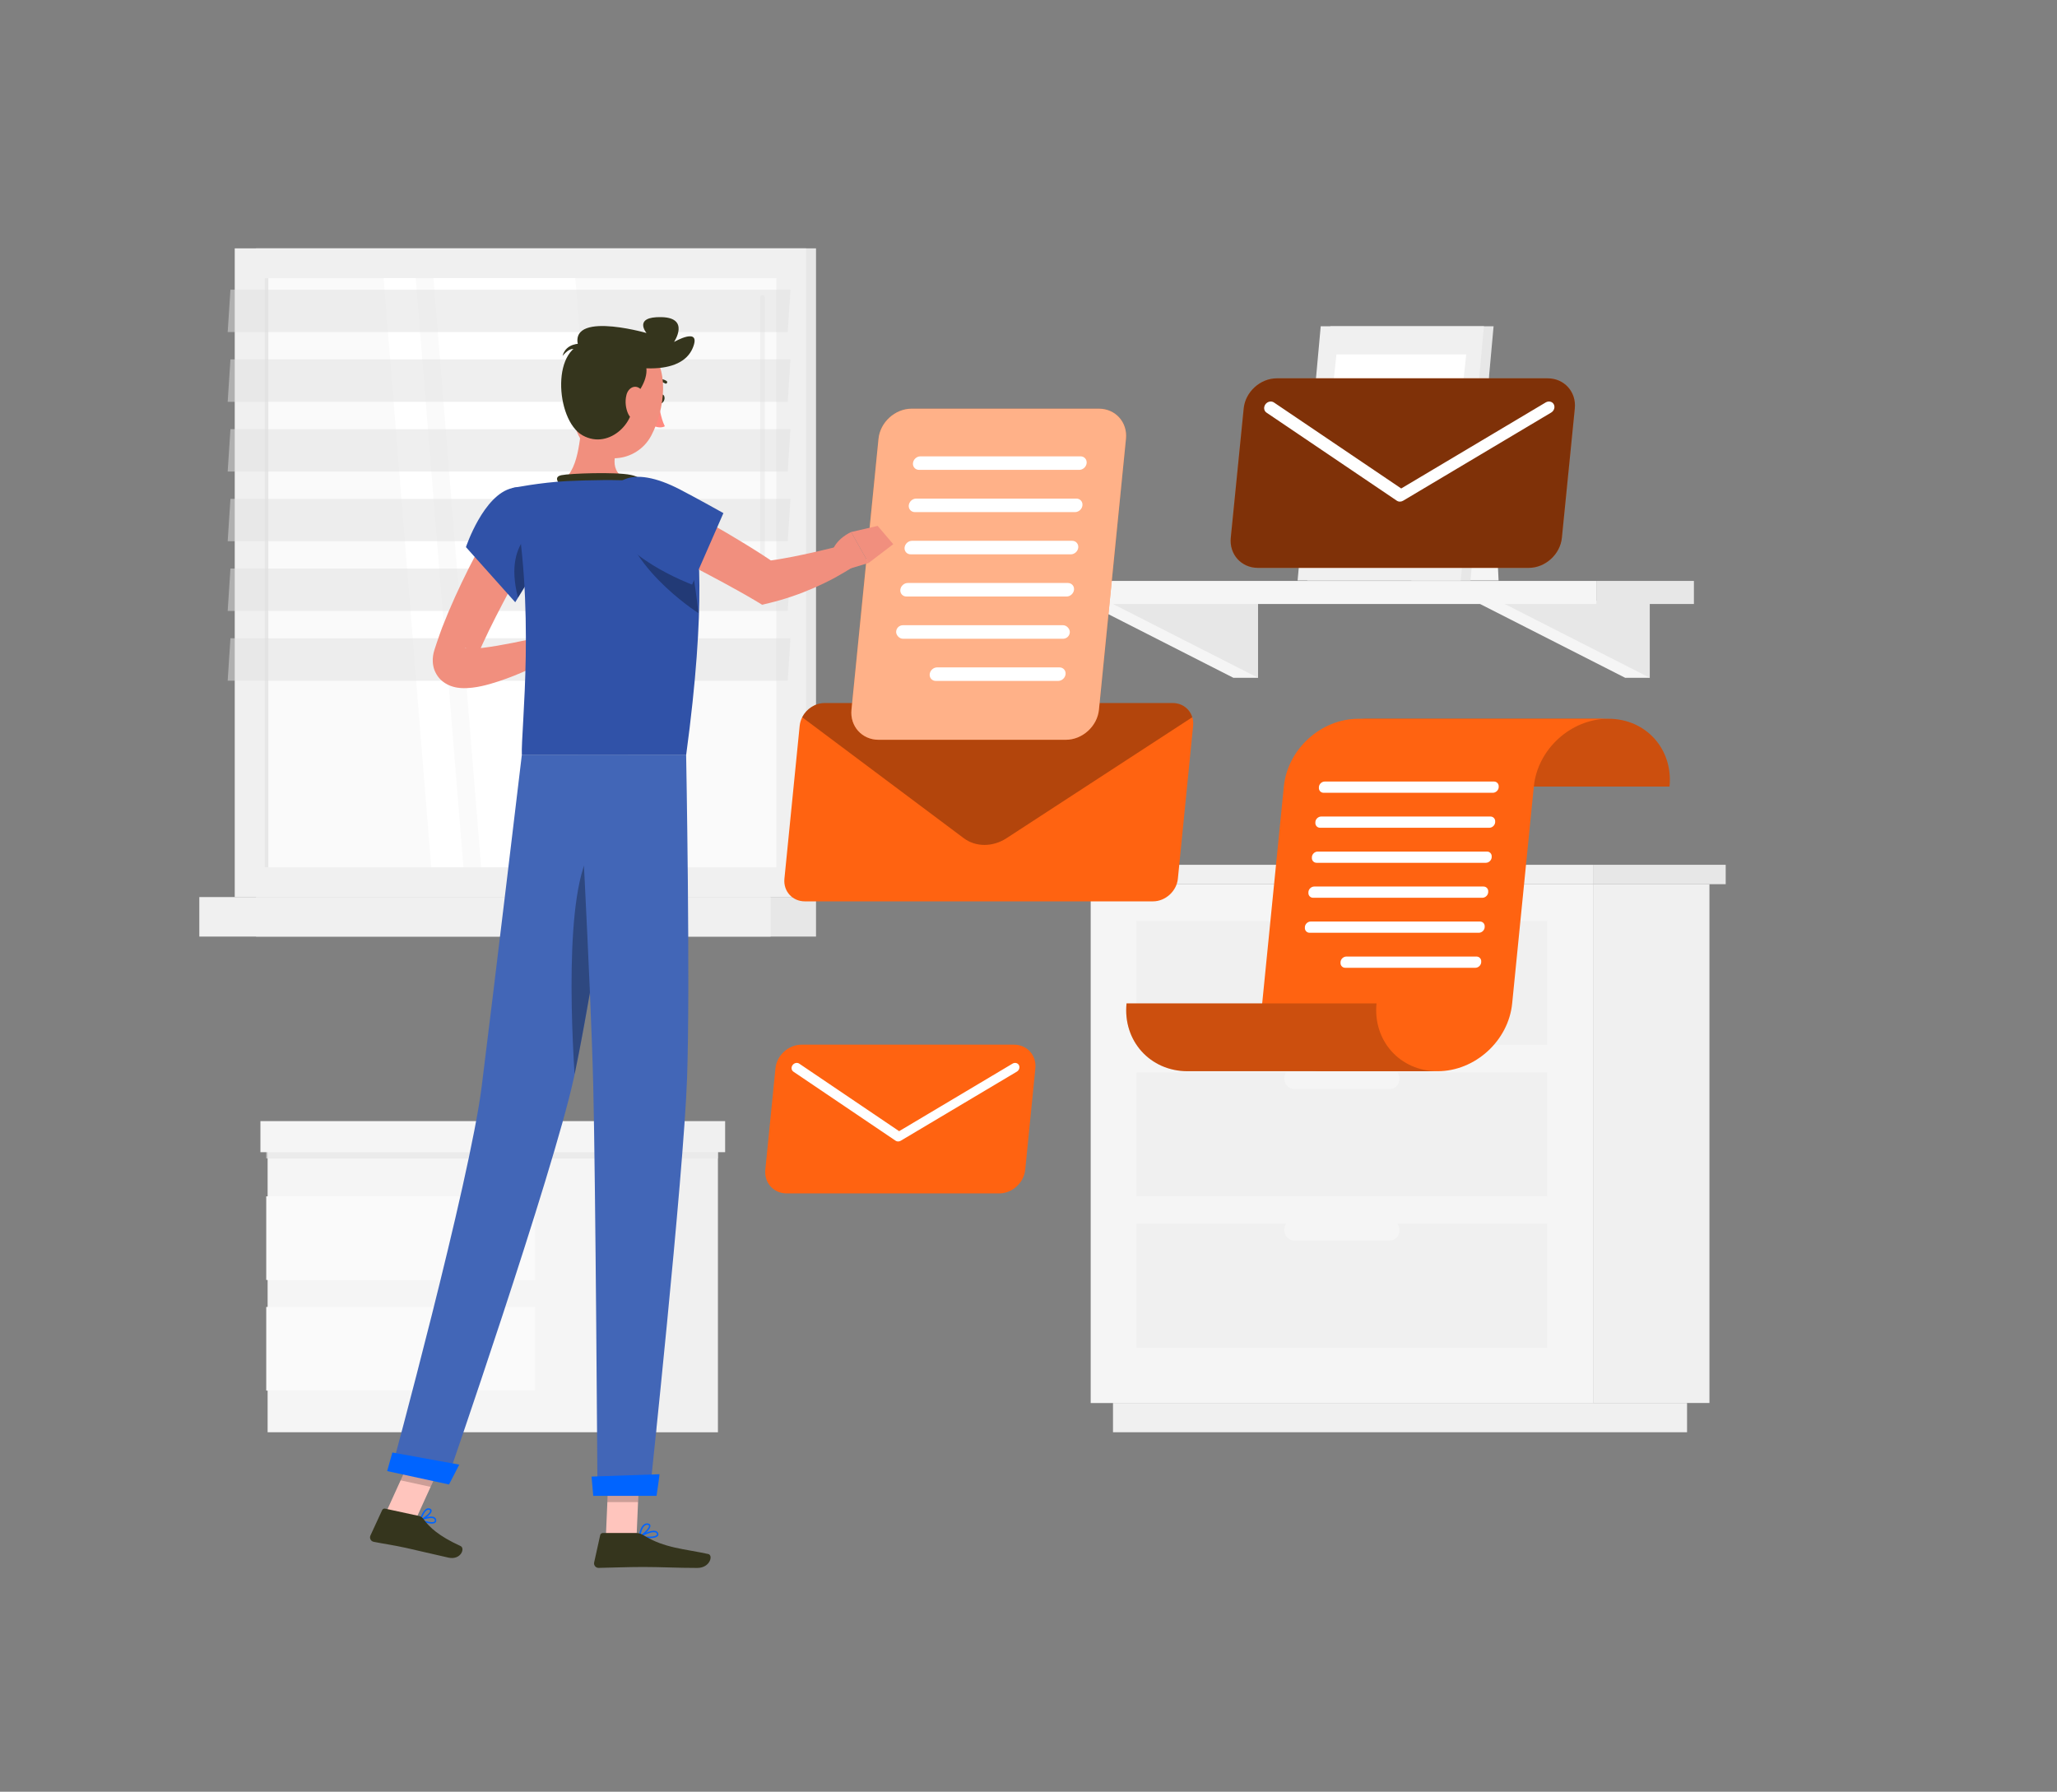 <?xml version="1.0" encoding="UTF-8"?>
<svg xmlns="http://www.w3.org/2000/svg" viewBox="0 0 431.58 375.94">
  <rect x="0" y="0" width="431.58" height="375.94" fill="#808080" stroke="none"/>
  <defs>
    <style>
      .cls-1 {
        opacity: .3;
      }

      .cls-1, .cls-2, .cls-3, .cls-4, .cls-5, .cls-6, .cls-7, .cls-8, .cls-9, .cls-10, .cls-11, .cls-12, .cls-13, .cls-14, .cls-15, .cls-16, .cls-17, .cls-18, .cls-19 {
        stroke-width: 0px;
      }

      .cls-2 {
        mix-blend-mode: multiply;
        opacity: .7;
      }

      .cls-2, .cls-16 {
        fill: #e7e7e7;
      }

      .cls-3, .cls-4, .cls-5 {
        opacity: .5;
      }

      .cls-4 {
        fill: #e1e1e1;
      }

      .cls-5, .cls-11 {
        fill: #fff;
      }

      .cls-20 {
        isolation: isolate;
      }

      .cls-6 {
        fill: #35351d;
      }

      .cls-7 {
        fill: #4266b7;
      }

      .cls-8 {
        fill: #3052a8;
      }

      .cls-9 {
        fill: #ff897f;
      }

      .cls-10 {
        fill: #ff6311;
      }

      .cls-12 {
        fill: #f18f7e;
      }

      .cls-13 {
        fill: #fafafa;
      }

      .cls-14 {
        fill: #ffc5bd;
      }

      .cls-15 {
        fill: #f0f0f0;
      }

      .cls-17 {
        fill: #f5f5f5;
      }

      .cls-18 {
        fill: #0064ff;
      }

      .cls-19 {
        opacity: .2;
      }
    </style>
  </defs>
  <g class="cls-20">
    <g id="Illustration">
      <g>
        <g>
          <polygon class="cls-17" points="296.12 121.8 314.42 121.8 312.26 77.78 296.12 77.78 296.12 121.8"/>
          <g>
            <g>
              <polygon class="cls-17" points="340.97 126.07 346.14 142.21 340.97 142.21 309.24 126.07 340.97 126.07"/>
              <polygon class="cls-16" points="346.14 126.07 346.14 142.21 314.42 126.07 346.14 126.07"/>
            </g>
            <g>
              <polygon class="cls-17" points="258.77 126.07 263.95 142.21 258.77 142.21 227.05 126.07 258.77 126.07"/>
              <polygon class="cls-16" points="263.95 126.07 263.95 142.21 232.22 126.07 263.95 126.07"/>
            </g>
            <g>
              <rect class="cls-16" x="334.93" y="121.89" width="20.47" height="4.84"/>
              <rect class="cls-17" x="219.51" y="121.89" width="115.42" height="4.84" transform="translate(554.44 248.62) rotate(180)"/>
            </g>
          </g>
          <g>
            <polygon class="cls-16" points="274.28 121.8 308.52 121.8 313.37 68.46 279.13 68.46 274.28 121.8"/>
            <polygon class="cls-15" points="272.25 121.8 306.48 121.8 311.34 68.46 277.1 68.46 272.25 121.8"/>
            <polygon class="cls-11" points="303.19 115.89 307.63 74.36 280.4 74.36 275.96 115.89 303.19 115.89"/>
          </g>
        </g>
        <g>
          <rect class="cls-16" x="53.71" y="52.11" width="117.5" height="136.11" transform="translate(224.92 240.33) rotate(180)"/>
          <rect class="cls-15" x="49.25" y="52.11" width="119.87" height="136.11" transform="translate(218.37 240.33) rotate(180)"/>
          <rect class="cls-16" x="53.71" y="188.22" width="117.5" height="8.29" transform="translate(224.92 384.73) rotate(180)"/>
          <rect class="cls-15" x="41.82" y="188.22" width="119.87" height="8.29" transform="translate(203.51 384.73) rotate(180)"/>
          <rect class="cls-13" x="47.38" y="66.47" width="123.61" height="107.38" transform="translate(229.35 10.98) rotate(90)"/>
          <polygon class="cls-11" points="118.26 181.97 108.25 58.36 90.94 58.36 100.95 181.97 118.26 181.97"/>
          <polygon class="cls-11" points="130.7 181.97 120.7 58.36 103.39 58.36 113.4 181.97 130.7 181.97"/>
          <path class="cls-15" d="M159.98,127.02c.26,0,.48-.21.48-.48V62.42c0-.26-.21-.48-.48-.48s-.48.21-.48.48v64.12c0,.26.21.48.48.48Z"/>
          <polygon class="cls-11" points="97.23 181.97 87.22 58.36 80.48 58.36 90.48 181.97 97.23 181.97"/>
          <rect class="cls-16" x="-5.91" y="119.77" width="123.61" height=".79" transform="translate(176.06 64.27) rotate(90)"/>
          <polygon class="cls-4" points="47.77 69.68 165.27 69.68 165.84 60.78 48.35 60.78 47.77 69.68"/>
          <polygon class="cls-4" points="47.77 84.31 165.27 84.31 165.84 75.41 48.35 75.41 47.77 84.31"/>
          <polygon class="cls-4" points="47.77 98.94 165.27 98.94 165.84 90.04 48.35 90.04 47.77 98.94"/>
          <polygon class="cls-4" points="47.77 113.56 165.27 113.56 165.84 104.67 48.35 104.67 47.77 113.56"/>
          <polygon class="cls-4" points="47.77 128.19 165.27 128.19 165.84 119.29 48.35 119.29 47.77 128.19"/>
          <polygon class="cls-4" points="47.77 142.82 165.27 142.82 165.84 133.92 48.35 133.92 47.77 142.82"/>
        </g>
        <g>
          <g>
            <rect class="cls-15" x="334.23" y="185.52" width="24.42" height="108.86" transform="translate(692.89 479.89) rotate(180)"/>
            <rect class="cls-15" x="233.53" y="294.38" width="120.44" height="6.14" transform="translate(587.49 594.89) rotate(180)"/>
            <rect class="cls-17" x="228.84" y="185.52" width="105.4" height="108.86"/>
            <rect class="cls-15" x="238.44" y="225.01" width="86.19" height="25.99"/>
            <rect class="cls-15" x="238.44" y="256.79" width="86.19" height="25.99"/>
            <rect class="cls-17" x="269.48" y="224.14" width="24.12" height="4.36" rx="2" ry="2" transform="translate(563.07 452.63) rotate(180)"/>
            <rect class="cls-15" x="238.44" y="193.23" width="86.19" height="25.99"/>
            <rect class="cls-17" x="269.48" y="192.35" width="24.12" height="4.36" rx="2" ry="2" transform="translate(563.07 389.06) rotate(-180)"/>
            <rect class="cls-17" x="269.48" y="255.92" width="24.12" height="4.36" rx="2" ry="2" transform="translate(563.07 516.2) rotate(-180)"/>
          </g>
          <rect class="cls-15" x="225.58" y="181.45" width="108.65" height="4.07" transform="translate(559.82 366.97) rotate(180)"/>
          <rect class="cls-16" x="334.23" y="181.45" width="27.84" height="4.07"/>
        </g>
        <g>
          <g>
            <rect class="cls-15" x="137.68" y="236.6" width="12.95" height="63.92"/>
            <rect class="cls-17" x="56.15" y="236.6" width="81.53" height="63.92" transform="translate(193.83 537.11) rotate(180)"/>
            <rect class="cls-13" x="55.87" y="274.21" width="56.39" height="17.55" transform="translate(168.12 565.98) rotate(180)"/>
            <rect class="cls-13" x="55.87" y="251" width="56.39" height="17.55" transform="translate(168.12 519.56) rotate(180)"/>
            <rect class="cls-2" x="55.87" y="240.8" width="94.77" height="2.25"/>
          </g>
          <g>
            <rect class="cls-15" x="137.68" y="235.23" width="14.46" height="6.52"/>
            <rect class="cls-17" x="54.64" y="235.23" width="83.04" height="6.52" transform="translate(192.32 476.98) rotate(180)"/>
          </g>
        </g>
      </g>
      <g>
        <g>
          <g>
            <g>
              <path class="cls-10" d="M297.83,165.04c.78-7.86-4.95-14.23-12.81-14.23h52.45c7.86,0,13.6,6.37,12.81,14.23h-52.45Z"/>
              <path class="cls-19" d="M297.83,165.04c.78-7.86-4.95-14.23-12.81-14.23h52.45c7.86,0,13.6,6.37,12.81,14.23h-52.45Z"/>
            </g>
            <path class="cls-10" d="M285.01,150.81h52.45c-7.86,0-14.87,6.37-15.65,14.23l-4.54,45.49c-.78,7.86-7.79,14.23-15.65,14.23h-23.99c-7.86,0-13.6-6.37-12.81-14.23l4.54-45.49c.78-7.86,7.79-14.23,15.65-14.23Z"/>
            <g>
              <path class="cls-10" d="M288.81,210.53c-.78,7.86,4.95,14.23,12.81,14.23h-52.45c-7.86,0-13.6-6.37-12.81-14.23h52.45Z"/>
              <path class="cls-19" d="M288.81,210.53c-.78,7.86,4.95,14.23,12.81,14.23h-52.45c-7.86,0-13.6-6.37-12.81-14.23h52.45Z"/>
            </g>
          </g>
          <path class="cls-11" d="M276.24,181.03h35.5c.61,0,1.17-.5,1.23-1.12v-.12c.07-.61-.38-1.12-.99-1.12h-35.5c-.61,0-1.17.5-1.23,1.12v.12c-.07.61.38,1.12.99,1.12Z"/>
          <path class="cls-11" d="M275.51,188.37h35.5c.61,0,1.17-.5,1.23-1.12v-.12c.07-.61-.38-1.12-.99-1.12h-35.5c-.61,0-1.17.5-1.23,1.12v.12c-.07.61.38,1.12.99,1.12Z"/>
          <path class="cls-11" d="M274.77,195.71h35.5c.61,0,1.17-.5,1.23-1.12v-.12c.07-.61-.38-1.12-.99-1.12h-35.5c-.61,0-1.17.5-1.23,1.12v.12c-.07.61.38,1.12.99,1.12Z"/>
          <path class="cls-11" d="M282.25,203.06h27.29c.61,0,1.17-.5,1.23-1.12v-.12c.07-.61-.38-1.12-.99-1.12h-27.29c-.61,0-1.17.5-1.23,1.12v.12c-.07.61.38,1.12.99,1.12Z"/>
          <path class="cls-11" d="M277.71,166.34h35.5c.61,0,1.17-.5,1.23-1.12v-.12c.07-.61-.38-1.12-.99-1.12h-35.5c-.61,0-1.17.5-1.23,1.12v.12c-.07.61.38,1.12.99,1.12Z"/>
          <path class="cls-11" d="M276.97,173.68h35.5c.61,0,1.17-.5,1.23-1.12v-.12c.07-.61-.38-1.12-.99-1.12h-35.5c-.61,0-1.17.5-1.23,1.12v.12c-.07.61.38,1.12.99,1.12Z"/>
        </g>
        <g>
          <g>
            <path class="cls-10" d="M167.78,152.27l-3.2,32.1c-.26,2.61,1.66,4.75,4.28,4.75h73.05c2.61,0,4.96-2.14,5.22-4.75l3.2-32.1c.06-.63,0-1.23-.17-1.77-.53-1.74-2.12-2.98-4.1-2.98h-73.05c-1.98,0-3.82,1.23-4.7,2.97-.28.55-.46,1.15-.53,1.78Z"/>
            <path class="cls-1" d="M168.3,150.49l33.91,25.38c2.51,1.88,6.09,1.88,8.97,0l38.97-25.38c-.53-1.74-2.12-2.98-4.1-2.98h-73.05c-1.98,0-3.82,1.23-4.7,2.97Z"/>
          </g>
          <g>
            <path class="cls-10" d="M184.34,155.22h39.28c3.48,0,6.61-2.85,6.95-6.32l5.67-56.83c.35-3.48-2.21-6.32-5.69-6.32h-39.28c-3.48,0-6.61,2.85-6.95,6.32l-5.67,56.83c-.35,3.48,2.21,6.32,5.69,6.32Z"/>
            <path class="cls-5" d="M184.34,155.22h39.28c3.48,0,6.61-2.85,6.95-6.32l5.67-56.83c.35-3.48-2.21-6.32-5.69-6.32h-39.28c-3.48,0-6.61,2.85-6.95,6.32l-5.67,56.83c-.35,3.48,2.21,6.32,5.69,6.32Z"/>
          </g>
          <path class="cls-11" d="M191.07,116.31h33.6c.78,0,1.48-.64,1.56-1.42h0c.08-.78-.5-1.42-1.28-1.42h-33.6c-.78,0-1.48.64-1.56,1.42h0c-.08.78.5,1.42,1.28,1.42Z"/>
          <path class="cls-11" d="M190.18,125.16h33.6c.78,0,1.48-.64,1.56-1.42h0c.08-.78-.5-1.42-1.28-1.42h-33.6c-.78,0-1.48.64-1.56,1.42h0c-.08.78.5,1.42,1.28,1.42Z"/>
          <rect class="cls-11" x="188.02" y="131.18" width="36.44" height="2.84" rx="1.42" ry="1.42"/>
          <path class="cls-11" d="M196.34,142.87h25.67c.78,0,1.48-.64,1.56-1.42h0c.08-.78-.5-1.42-1.28-1.42h-25.67c-.78,0-1.48.64-1.56,1.42h0c-.08.78.5,1.42,1.28,1.42Z"/>
          <path class="cls-11" d="M192.83,98.59h33.6c.78,0,1.48-.64,1.56-1.42h0c.08-.78-.5-1.42-1.28-1.42h-33.6c-.78,0-1.48.64-1.56,1.42h0c-.08.78.5,1.42,1.28,1.42Z"/>
          <path class="cls-11" d="M191.95,107.45h33.6c.78,0,1.48-.64,1.56-1.42h0c.08-.78-.5-1.42-1.28-1.42h-33.6c-.78,0-1.48.64-1.56,1.42h0c-.08.78.5,1.42,1.28,1.42Z"/>
        </g>
        <g>
          <path class="cls-10" d="M215.1,245.44l2.13-21.29c.27-2.73-1.74-4.96-4.47-4.96h-44.6c-2.73,0-5.19,2.23-5.46,4.96l-2.13,21.29c-.27,2.73,1.74,4.96,4.47,4.96h44.6c2.73,0,5.19-2.23,5.46-4.96Z"/>
          <path class="cls-11" d="M188.43,239.5c.18,0,.37-.05.55-.15l24.36-14.5c.49-.29.69-.9.44-1.37-.25-.46-.84-.6-1.34-.31l-23.79,14.17-20.96-14.17c-.43-.29-1.06-.16-1.4.31-.34.46-.26,1.07.17,1.37l21.46,14.5c.15.1.33.15.51.15Z"/>
        </g>
        <g>
          <path class="cls-10" d="M327.7,112.83l2.71-27.13c.35-3.48-2.21-6.32-5.69-6.32h-56.83c-3.48,0-6.61,2.85-6.95,6.32l-2.71,27.13c-.35,3.48,2.21,6.32,5.69,6.32h56.83c3.48,0,6.61-2.85,6.95-6.32Z"/>
          <path class="cls-3" d="M327.7,112.83l2.71-27.13c.35-3.48-2.21-6.32-5.69-6.32h-56.83c-3.48,0-6.61,2.85-6.95,6.32l-2.71,27.13c-.35,3.48,2.21,6.32,5.69,6.32h56.83c3.48,0,6.61-2.85,6.95-6.32Z"/>
          <path class="cls-11" d="M293.72,105.25c.23,0,.48-.07.69-.2l31.03-18.48c.63-.37.88-1.15.56-1.74-.31-.59-1.08-.76-1.7-.39l-30.31,18.05-26.71-18.05c-.55-.37-1.35-.2-1.78.39-.43.59-.33,1.37.22,1.74l27.34,18.48c.19.13.42.2.66.2Z"/>
        </g>
      </g>
      <g>
        <path class="cls-12" d="M113.33,112.28c-2.11,3.73-4.25,7.59-6.3,11.4-2.06,3.82-4.05,7.67-5.82,11.52-.42.96-.88,1.92-1.25,2.87l-.29.71-.15.36-.04.09v-.03s0-.04.01-.06c.02-.14.08-.45-.04-1.03-.1-.58-.57-1.37-1.02-1.71-.44-.36-.72-.42-.83-.44-.11-.01-.07.02,0,.04.17.05.53.1.92.1.81.01,1.79-.06,2.78-.17,4.02-.5,8.37-1.47,12.6-2.37l1.75,4.51c-4.07,2.21-8.14,4.08-12.8,5.43-1.18.33-2.39.63-3.8.79-.71.08-1.47.13-2.4.07-.49-.04-1-.1-1.63-.29-.64-.19-1.43-.49-2.29-1.22-.87-.7-1.63-1.99-1.82-3.12-.22-1.13-.09-2,.05-2.68l.12-.46.07-.23.03-.11.14-.42.28-.85c.36-1.15.78-2.21,1.17-3.32,1.68-4.32,3.58-8.45,5.61-12.5,2.05-4.05,4.19-7.96,6.56-11.88l8.4,4.99Z"/>
        <path class="cls-6" d="M138.2,83.55c-.13.5.04.98.36,1.06.33.08.7-.26.83-.76.13-.5-.04-.98-.36-1.06-.33-.08-.7.26-.83.76Z"/>
        <path class="cls-9" d="M138.18,84.52s.41,3.2,1.31,4.92c-1.1.61-2.52-.16-2.52-.16l1.21-4.76Z"/>
        <path class="cls-6" d="M137.06,80.28c-.07-.03-.12-.09-.15-.16-.06-.16.02-.33.17-.4,1.57-.62,2.73.18,2.78.22.14.1.17.29.07.43-.1.14-.29.17-.42.07h0s-.95-.64-2.2-.15c-.08.03-.17.03-.24,0Z"/>
        <path class="cls-12" d="M122.7,86.27c-1.32,4.79-.74,11.53-4.66,14.68,0,0,.35,4.78,9.11,4.78,9.63,0,5.55-4.78,5.55-4.78-5.01-1.26-4.11-5.16-2.47-8.82l-7.52-5.86Z"/>
        <path class="cls-6" d="M117.68,102.01c-.7-.92-1.46-1.98.12-2.31,1.74-.36,11.28-.73,14.57-.05,3.29.68,2.36,2.55,2.36,2.55l-17.05-.19Z"/>
        <path class="cls-18" d="M89.74,319.57c.65.14,1.29.18,1.6-.09.13-.11.26-.32.15-.71-.06-.2-.19-.35-.39-.45-.87-.42-2.87.4-2.96.43-.06.02-.09.08-.09.14,0,.06.03.12.09.14.31.15.95.39,1.6.53ZM90.79,318.54c.07.01.13.03.18.06.12.06.2.14.23.26.08.27-.02.36-.05.39-.35.29-1.63.02-2.54-.34.61-.22,1.61-.49,2.18-.37Z"/>
        <path class="cls-18" d="M88.17,319.05s.05,0,.08,0c.73-.21,2.29-1.32,2.31-2.05,0-.13-.04-.37-.39-.49-.23-.08-.45-.06-.68.05-.86.44-1.41,2.22-1.43,2.3-.02.05,0,.11.04.15.02.02.05.04.08.04ZM89.99,316.77s.04.01.07.02c.19.07.19.16.19.2-.01.43-1.04,1.3-1.79,1.65.19-.52.62-1.53,1.17-1.81.13-.06.25-.08.37-.06Z"/>
        <path class="cls-18" d="M136.15,322.73c.83,0,1.63-.11,1.89-.49.09-.13.17-.35-.01-.67-.1-.18-.26-.3-.48-.36-1.07-.29-3.33.99-3.42,1.05-.05.03-.08.09-.07.16.01.06.06.11.12.13.41.08,1.21.18,1.98.18ZM137.17,321.48c.11,0,.21.01.3.03.14.04.24.11.3.21.11.19.07.28.03.34-.3.42-1.93.43-3.13.26.6-.31,1.75-.84,2.5-.84Z"/>
        <path class="cls-18" d="M134.2,322.55s.04,0,.06-.01c.78-.35,2.32-1.74,2.2-2.47-.03-.17-.15-.38-.57-.43-.31-.03-.6.06-.85.26-.82.67-.99,2.41-1,2.48,0,.05.02.11.06.14.03.02.06.03.09.03ZM135.78,319.94s.06,0,.09,0c.27.03.29.14.3.17.07.44-.98,1.53-1.77,2.01.08-.51.31-1.55.85-1.99.16-.13.34-.2.53-.2Z"/>
        <polygon class="cls-14" points="127.12 322.4 133.56 322.4 134.2 307.47 127.76 307.47 127.12 322.4"/>
        <polygon class="cls-14" points="80.99 317.34 87.28 318.7 93.61 304.8 87.31 303.43 80.99 317.34"/>
        <path class="cls-6" d="M87.89,318.07l-7.08-1.53c-.26-.06-.52.07-.63.31l-2.46,5.33c-.25.55.08,1.2.68,1.32,2.48.49,3.71.61,6.82,1.28,1.91.41,6.24,1.47,8.88,2.04,2.59.56,3.56-1.97,2.52-2.44-4.62-2.11-6.56-3.97-7.81-5.71-.23-.31-.56-.53-.94-.61Z"/>
        <path class="cls-6" d="M133.52,321.65h-7.04c-.26,0-.49.18-.55.44l-1.27,5.73c-.13.59.32,1.16.93,1.15,2.54-.04,6.21-.19,9.4-.19,3.73,0,6.95.2,11.33.2,2.65,0,3.38-2.68,2.27-2.92-5.04-1.1-9.16-1.22-13.52-3.91-.47-.29-1-.5-1.55-.5Z"/>
        <path class="cls-8" d="M107.47,102.41c-6.04,1.38-9.71,12.38-9.71,12.38l10.34,11.57c2.53-4.05,5.12-8.4,6.54-11.41,3.58-7.54-1-13.96-7.18-12.55Z"/>
        <path class="cls-1" d="M110.17,112.73c-1.68,2.39-3.23,5.85-1.49,12.68,1.36-2.19,2.7-4.42,3.85-6.45h0c.31-5.58-.76-8.16-2.36-6.23Z"/>
        <path class="cls-8" d="M145.15,106.65c1.54,5.93,3.1,20.06-1.19,51.79h-34.47c-.24-5.29,3.09-31.11-2.02-56.04,0,0,5.91-1.19,11.54-1.46,4.4-.21,10.78-.35,14.65,0,2.42.22,4.77.63,6.57,1.01,2.41.5,4.3,2.32,4.92,4.7Z"/>
        <path class="cls-1" d="M141.17,103.65h0c-6.49-4.19-10.68-3.73-10.84,2.1-.35,12.23,15.75,22.6,16.22,22.9-1.56-13.49-3.7-20.96-5.37-25Z"/>
        <g>
          <path class="cls-12" d="M177.67,119.5l4.56-1.38-3.65-6.49s-3.36,1.42-4.09,4.45l3.18,3.42Z"/>
          <g>
            <path class="cls-12" d="M134.4,102.03c2.48,1.21,4.87,2.49,7.3,3.76,2.41,1.29,4.81,2.6,7.19,3.96,2.38,1.35,4.75,2.74,7.11,4.18,2.36,1.44,4.7,2.92,7.04,4.55l-3.19-.64c1.42-.19,2.86-.36,4.3-.63,1.44-.26,2.9-.52,4.35-.85,1.46-.3,2.92-.64,4.39-.99,1.47-.32,2.96-.73,4.38-1.07l2.09,4.37c-1.4.97-2.77,1.75-4.2,2.55-1.42.77-2.89,1.47-4.38,2.13-2.98,1.3-6.1,2.38-9.36,3.17l-1.51.36-1.68-1c-2.21-1.32-4.56-2.59-6.89-3.87l-7.1-3.77-14.29-7.52,4.44-8.7Z"/>
            <polygon class="cls-12" points="187.41 114.18 184.14 110.34 178.58 111.63 182.23 118.13 187.41 114.18"/>
            <path class="cls-8" d="M127.82,107.72c.89,8.84,17.39,14.94,17.39,14.94l6.57-15s-5.38-3.02-9.08-4.94c-10.37-5.4-15.6-2.05-14.89,5Z"/>
          </g>
        </g>
        <g>
          <polygon class="cls-19" points="134.2 307.47 133.87 315.17 127.42 315.17 127.75 307.47 134.2 307.47"/>
          <polygon class="cls-19" points="87.31 303.44 93.61 304.8 90.35 311.97 84.04 310.6 87.31 303.44"/>
        </g>
        <path class="cls-12" d="M121.66,78.21c-1.19,6.28-2.21,9.9.11,13.87,3.49,5.97,11.85,5.08,14.89-.72,2.74-5.22,4.23-14.62-1.2-18.62-5.35-3.94-12.61-.81-13.8,5.48Z"/>
        <path class="cls-6" d="M132.5,83.7c1.31-.51,10-11.59-8.78-11.73-8.18-.06-7.28,16.16-1.48,19.38,5.79,3.22,11.67-3.4,10.27-7.65Z"/>
        <path class="cls-6" d="M121.84,73.97c10.62,4.28,21.08,4.9,23.51-.97,1.92-4.63-3.93-1.25-3.93-1.25,0,0,3.42-5.07-2.63-5.21-6.05-.14-3.15,3.33-3.15,3.33,0,0-18.24-5.24-13.8,4.1Z"/>
        <path class="cls-6" d="M121.84,72.11s-3.08-.19-3.81,2.56c.9-1.05,2.01-1.93,2.78-1.12,1.1-.89,1.03-1.45,1.03-1.45Z"/>
        <path class="cls-12" d="M131.43,82.89c-.35,1.38-.13,2.85.36,3.92.74,1.61,2.17,1.21,2.86-.25.62-1.31.98-3.74-.19-4.87-1.15-1.12-2.63-.38-3.03,1.19Z"/>
        <path class="cls-7" d="M131.73,158.45s-7.31,49.26-11.33,67.71c-4.4,20.21-26.8,84.99-26.8,84.99l-11.54-2.5s16.49-60.65,19-80.66c2.72-21.71,8.42-69.54,8.42-69.54h22.24Z"/>
        <path class="cls-18" d="M96.36,307.3s-2.15,4.17-2.15,4.17l-12.98-2.81,1.09-3.9,14.04,2.54Z"/>
        <path class="cls-1" d="M127.1,176c-8.46,1.66-7.56,33.2-6.55,49.42,2.44-11.47,6.01-33.53,8.45-49.19-.56-.28-1.19-.37-1.9-.23Z"/>
        <path class="cls-7" d="M143.96,158.45s.89,48.19.19,67.85c-.73,20.44-7.87,87.39-7.87,87.39h-10.92s-.4-65.75-.89-85.82c-.53-21.89-3.17-69.41-3.17-69.41h22.66Z"/>
        <path class="cls-18" d="M138.37,309.33c.05,0-.62,4.53-.62,4.53h-13.28l-.36-4.05,14.26-.49Z"/>
      </g>
    </g>
  </g>
</svg>